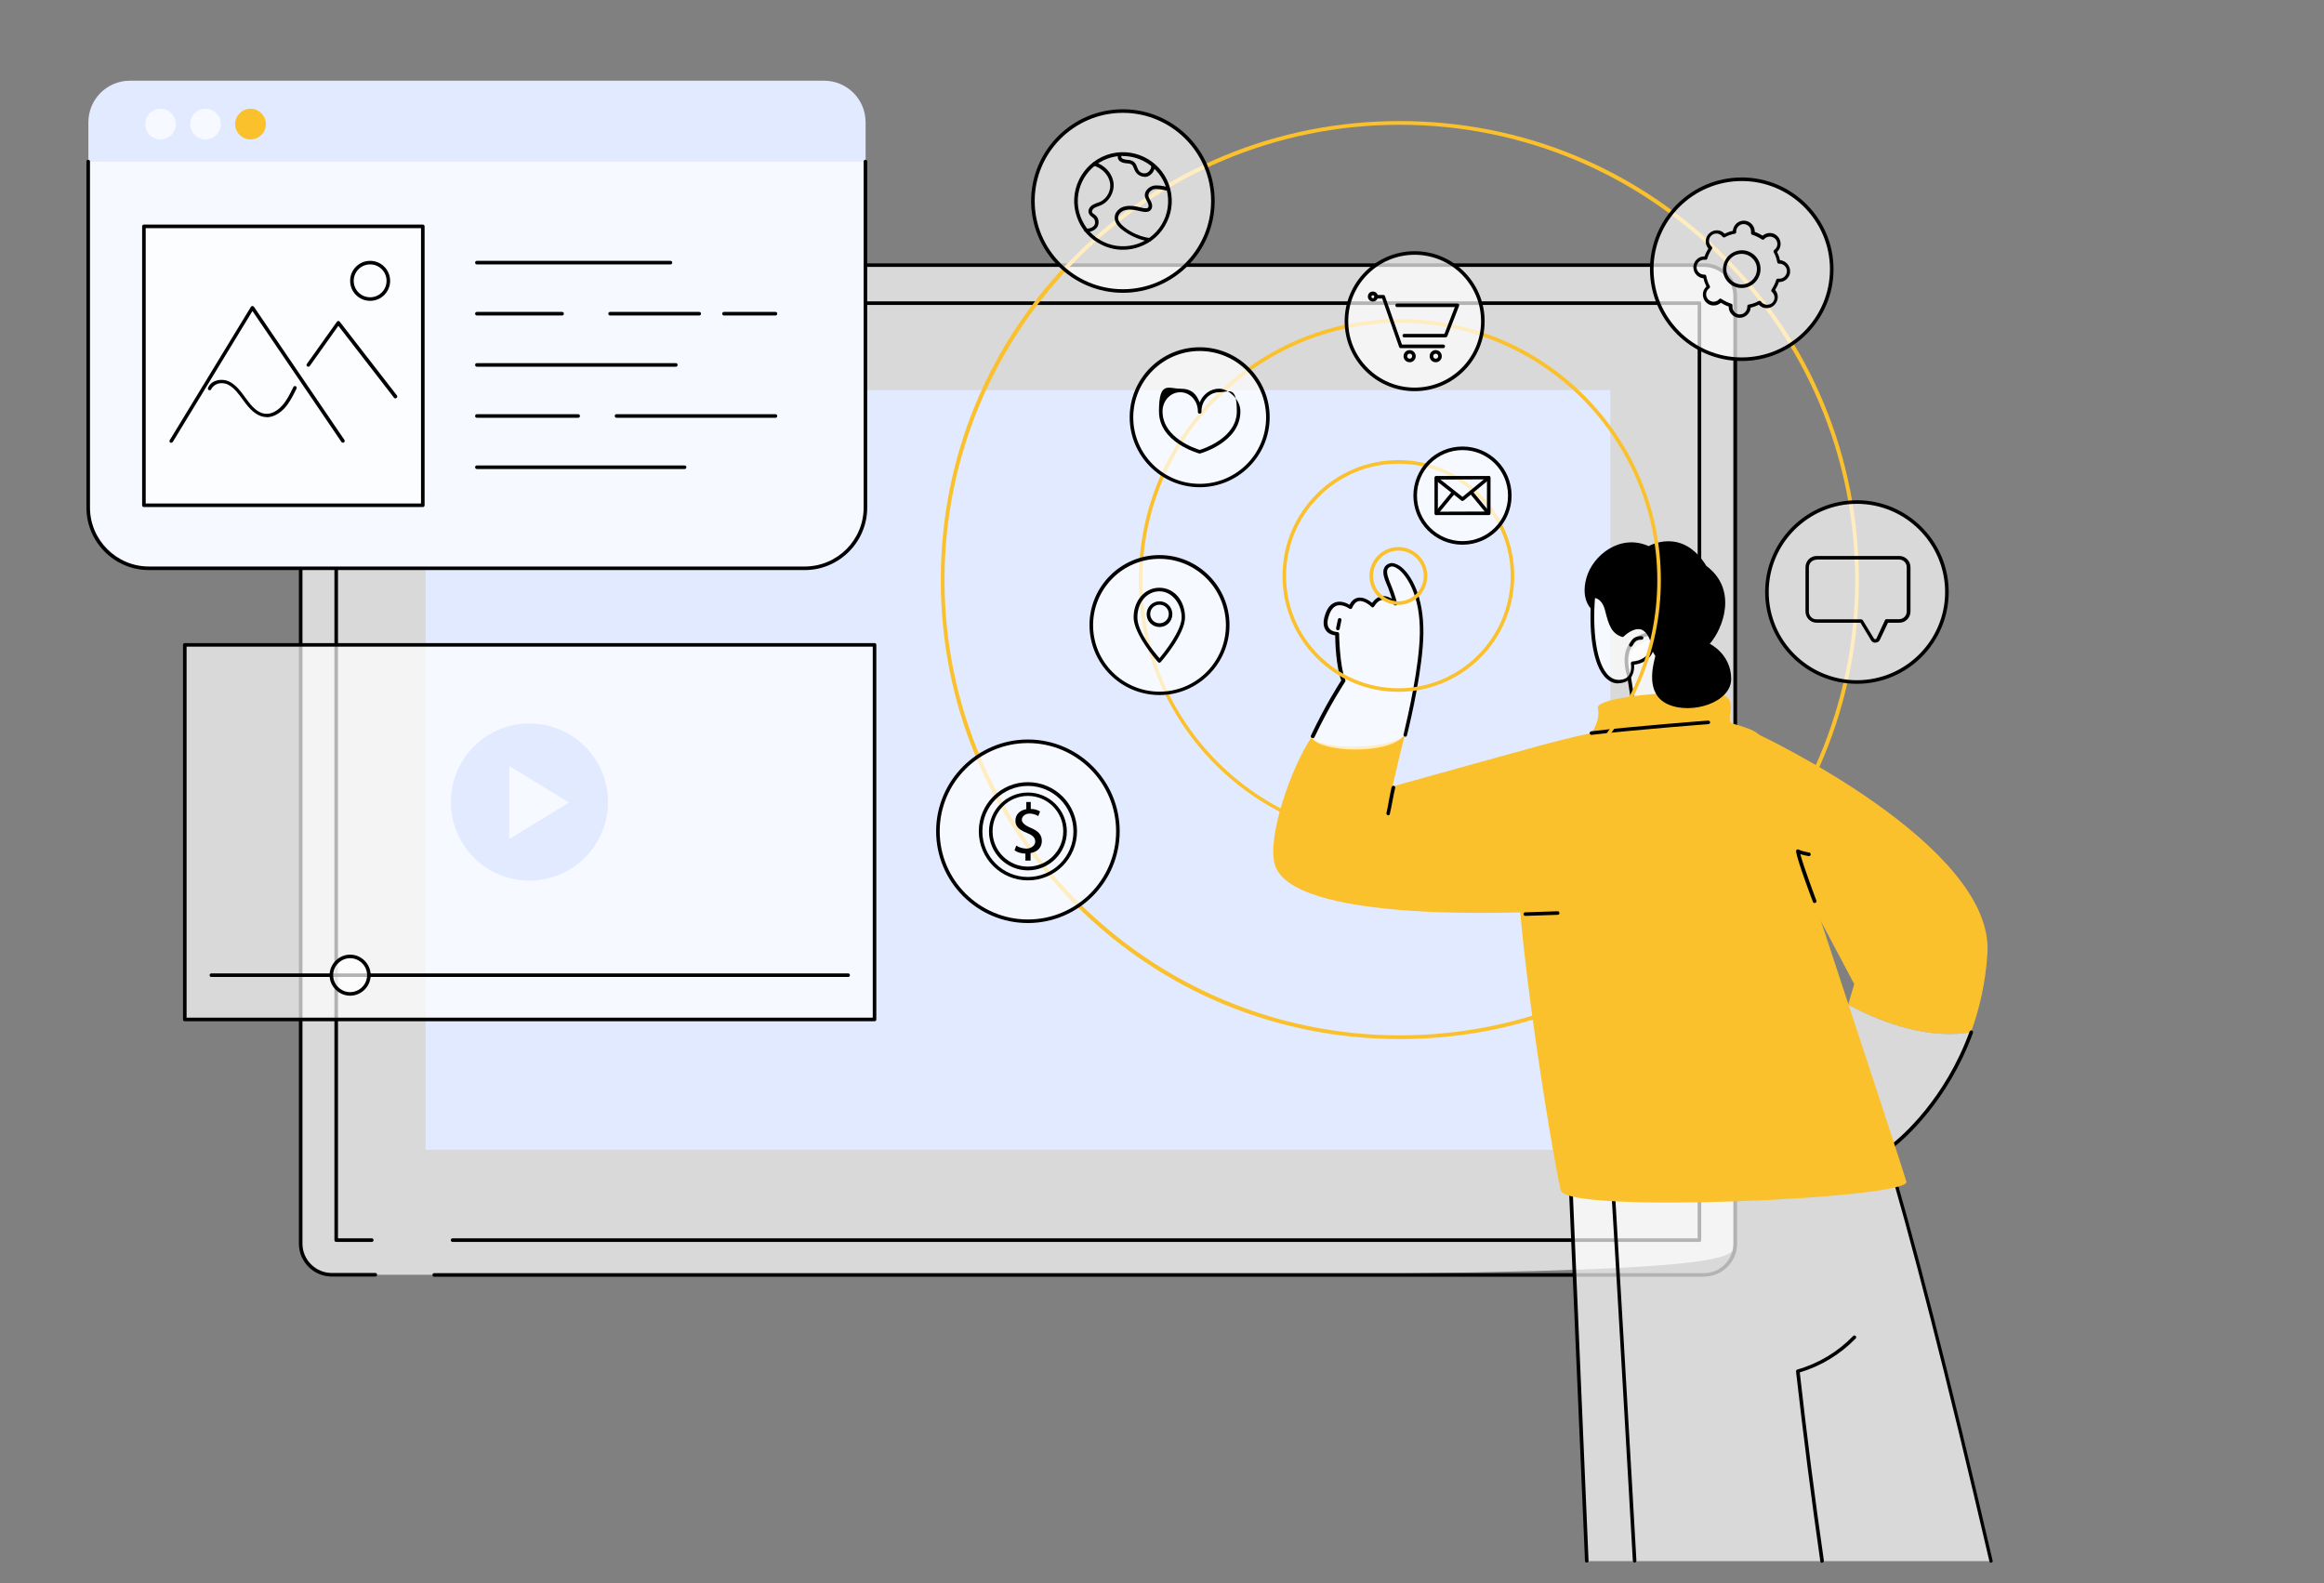 <?xml version="1.0" encoding="UTF-8"?>
<svg id="b" data-name="Illustration" xmlns="http://www.w3.org/2000/svg" viewBox="0 0 1301.6 886.9">
  <rect x="0" y="0" width="1301.6" height="886.9" fill="#808080" stroke="none"/>
  <g>
    <path d="M954.4,148.5H185.8c-9.6,0-17.4,7.8-17.4,17.4v530.7c0,9.6,8.4,17.4,17.4,17.4h451.3c327,0,334.8-7.8,334.8-17.4V165.9c0-9.6-7.8-17.4-17.4-17.4Z" style="fill: #fff; opacity: .7;"/>
    <rect x="238.4" y="218.5" width="663.5" height="425.5" style="fill: #e2eaff;"/>
    <g>
      <path d="M954.4,715.1H243.2c-.6,0-1-.4-1-1s.4-1,1-1h711.2c9,0,16.4-7.4,16.4-16.4V165.9c0-9-7.4-16.4-16.4-16.4H185.8c-9,0-16.4,7.4-16.4,16.4v530.7c0,9,7.4,16.4,16.4,16.4h24.4c.6,0,1,.4,1,1s-.4,1-1,1h-24.4c-10.1,0-18.4-8.3-18.4-18.4V165.9c0-10.1,8.3-18.4,18.4-18.4h768.7c10.1,0,18.4,8.3,18.4,18.4v530.7c0,10.1-8.3,18.4-18.4,18.4Z"/>
      <path d="M951.9,695.6H253.5c-.6,0-1-.4-1-1s.4-1,1-1h697.3V170.8H189.3v522.8h18.9c.6,0,1,.4,1,1s-.4,1-1,1h-19.9c-.6,0-1-.4-1-1V169.8c0-.6.4-1,1-1h763.5c.6,0,1,.4,1,1v524.8c0,.6-.4,1-1,1Z"/>
    </g>
  </g>
  <g>
    <g>
      <path d="M1115.3,874.4c-17.5-75.3-40.8-170.6-60.4-235.1-39.8-1.9-175.9,9.7-175.9,9.7l9.6,225.4h226.7Z" style="fill: #fff; opacity: .7;"/>
      <path d="M915.5,875.2c-.5,0-1-.4-1-.9l-2.4-42.1c-3.4-58.6-6.8-119.2-9.9-169.2,0-.6.4-1,.9-1.1.6,0,1,.4,1.1.9,3,50,6.5,110.6,9.9,169.2l2.4,42.1c0,.6-.4,1-.9,1.1,0,0,0,0,0,0Z"/>
      <path d="M1020.5,875.4c-.5,0-.9-.4-1-.9-5.1-35.6-9.5-70.4-13.6-106.3,0-.5.2-.9.7-1.1,11.9-3.4,22.7-9.9,31.3-18.8.4-.4,1-.4,1.4,0,.4.4.4,1,0,1.4-8.6,8.9-19.5,15.5-31.3,19,4,35.6,8.4,70.1,13.5,105.4,0,.5-.3,1.1-.8,1.1,0,0,0,0-.1,0Z"/>
      <path d="M1115.2,875.3c-.5,0-.9-.3-1-.8-24.1-103.8-44.3-182.6-60-234.3-38.4-1.7-161.9,8.6-174.1,9.7l9.6,224.3c0,.6-.4,1-1,1-.6,0-1-.4-1-1l-9.7-225.2c0-.5.4-1,.9-1,1.4-.1,136.5-11.6,176-9.7.4,0,.8.3.9.7,15.7,51.7,36,130.9,60.2,235.1.1.5-.2,1.1-.7,1.2,0,0-.2,0-.2,0Z"/>
    </g>
    <g>
      <g>
        <g>
          <g>
            <path d="M1103.9,578.1c4.7-12.9,8.2-27.7,9.2-44.3,3.8-60.5-127.8-122.2-127.8-122.2l-21.4-1.1,74.6,140.7-3.4,11.5c12.9,7,41.8,20.3,68.8,15.4Z" style="fill: #fbc12c;"/>
            <path d="M1035.1,562.7l-18,61.5s30.9,26.9,43.6,16.8c9.3-7.4,30.7-28.7,43.2-62.9-27,4.9-55.9-8.4-68.8-15.4Z" style="fill: #fff; opacity: .7;"/>
            <path d="M1053.5,644.3c-14.7,0-36-18.4-37.1-19.3-.4-.4-.5-1,0-1.4.4-.4,1-.5,1.4,0,.3.3,30.4,26.3,42.4,16.7,4.7-3.8,29-24.4,42.9-62.5.2-.5.8-.8,1.3-.6.5.2.8.8.6,1.3-14.1,38.6-38.7,59.5-43.5,63.4-2.2,1.8-4.9,2.5-7.9,2.5Z"/>
          </g>
          <path d="M874.2,666.9c-3.6-13.1-32.8-184.4-23.3-221.5.6-2.2,39.7-32.6,40.5-34.8,45.7-1.5,94,1.1,94,1.1,0,0,79.8,240.8,82.3,250.2,2.6,9.4-189.8,18.1-193.4,5Z" style="fill: #fbc12c;"/>
          <path d="M1016.3,505.8c-.4,0-.8-.2-.9-.6-.4-.9-8.7-22.9-9.5-28.3,0-.4.1-.8.5-1,.3-.2.8-.2,1.1,0,.7.5,3.8,1.3,5.8,1.6.5,0,.9.6.8,1.2,0,.5-.6.9-1.2.8-.6-.1-2.8-.5-4.6-1.1,1.9,7.2,8.9,25.8,9,26,.2.5,0,1.1-.6,1.3-.1,0-.2,0-.4,0Z"/>
          <g>
            <path d="M891.3,410.6s-10.8,2.2-25.4,6.1c-14.6,3.9-86,23.8-86,23.8,0,0,4.9-21.4,6.9-29-5.7,7.4-43.2,9.8-52.4,1.7-10.8,15.8-24.8,54.9-20.5,70.8,8.5,31.4,125.1,31.3,219.4,21.6l-31-87.9-10.9-7.1Z" style="fill: #fbc12c;"/>
            <g>
              <path d="M786.8,411.5c3.6-14.4,8.9-38.3,9.2-56.7.5-28.1-12.9-40.3-17.7-38.5-4.8,1.9-2,7.5,0,12.4,2,4.9,3,9.2,3,9.2,0,0-7.3-8-12.7,1,0,0-8.4-8.6-12.4.9,0,0-9.1-6.9-12.9,4.1-3.8,10.9,5.6,10.8,5.6,10.8,0,0,.2,17.8,3.6,26.3,0,0-10,15.1-17.8,32.1,3.8,8.2,43.6,10.3,52.2-1.7Z" style="fill: #fff; opacity: .7;"/>
              <path d="M735.1,413.3c-.1,0-.3,0-.4,0-.5-.2-.7-.8-.5-1.3,8.2-17.2,15.5-28.6,17-30.9-2.9-7.7-3.4-21.5-3.4-25.2-1.4-.2-3.8-.8-5.2-2.8-1.6-2.2-1.7-5.3-.3-9.2,1.2-3.6,3.2-5.8,5.8-6.6,3.1-.9,6.1.5,7.7,1.4,1.2-2.2,2.7-3.5,4.7-3.9,3.2-.6,6.4,1.6,8,2.9,1.6-2.3,3.6-3.6,5.7-3.8,2.1-.2,3.9.6,5.4,1.5-.5-1.6-1.2-3.8-2.1-6.1l-.5-1.2c-1.5-3.5-3-7.2-1.8-9.9.5-1.2,1.5-2.1,2.9-2.6,1.6-.6,3.7,0,5.9,1.4,6.3,4.4,13.5,17,13.2,38-.3,18.5-6.5,46-9.2,56.9-.1.5-.7.9-1.2.7-.5-.1-.9-.7-.7-1.2,2.6-10.9,8.8-38.1,9.1-56.5.4-21.6-7.6-33-12.3-36.3-1.6-1.1-3.1-1.6-4-1.2-.9.3-1.5.8-1.8,1.5-.8,1.9.6,5.4,1.8,8.4l.5,1.2c2,4.9,3,9.2,3.1,9.4.1.4,0,.9-.5,1.1-.4.2-.9.1-1.2-.2,0,0-3-3.2-6.3-2.9-1.8.2-3.5,1.5-4.9,3.8-.2.3-.4.4-.7.5-.3,0-.6,0-.8-.3,0,0-3.8-3.8-7.1-3.2-1.5.3-2.8,1.6-3.7,3.8-.1.3-.4.5-.7.6-.3,0-.6,0-.9-.2,0,0-3.7-2.7-6.9-1.7-1.9.6-3.4,2.4-4.4,5.3-1.2,3.3-1.2,5.8,0,7.4,1.5,2.1,4.6,2.1,4.6,2.1h0c.3,0,.5.1.7.3.2.2.3.4.3.7,0,.2.2,17.7,3.5,25.9.1.3,0,.7-.1.9,0,.1-8.1,12-17.2,31.1-.2.4-.5.6-.9.6Z"/>
              <path d="M749.3,353c0,0-.1,0-.2,0-.5-.1-.9-.6-.8-1.2l1-4.8c.1-.5.6-.9,1.2-.8.5.1.9.6.8,1.2l-1,4.8c0,.5-.5.8-1,.8Z"/>
            </g>
            <path d="M777.5,456.6c0,0-.1,0-.2,0-.5-.1-.9-.7-.8-1.2.5-2,1-4.7,1.4-7.2.5-2.6,1-5.3,1.5-7.3.1-.5.7-.9,1.2-.8.5.1.9.7.8,1.2-.5,2-1,4.7-1.5,7.3-.5,2.6-1,5.3-1.5,7.3-.1.5-.5.8-1,.8Z"/>
          </g>
        </g>
        <g>
          <path d="M911.8,376.1l5.1,32.2-12.7,2.5s2.1,5,48.3,2.7c-9.6-25.3-18.4-55.4-18.4-55.4,0,0-24.6-3.7-22.3,18Z" style="fill: #fff; opacity: .7;"/>
          <path d="M904.3,411.5c-.5,0-.9-.3-1-.8,0-.5.3-1.1.8-1.2l11.7-2.1-4.4-28.2c-2.4-8.1-2-14.5,1.4-19,4.8-6.5,13.8-6.5,14.2-6.5.6,0,1,.5,1,1,0,.6-.5,1-1,1h0c-.1,0-8.4,0-12.6,5.7-3,4-3.3,9.8-1,17.3,0,0,0,0,0,.1l4.6,29.2c0,.5-.3,1-.8,1.1l-12.7,2.3c0,0-.1,0-.2,0Z"/>
          <g>
            <g>
              <path d="M892.4,334s5.4-.3,7.4,8c2,8.3,3.7,12.2,8.7,13.8,0,0,9.2-9.5,14.8-.8,5.6,8.6-.4,15.9-9,16.5,0,0,1.4,8.2-5.2,9.9-14.7,3.8-18.9-23.5-16.8-47.4Z" style="fill: #fff; opacity: .7;"/>
              <path d="M906.5,382.8c-2.4,0-4.5-.8-6.5-2.5-8.8-7.5-10.2-29.7-8.7-46.4,0-.5.4-.9.9-.9.2,0,6.3-.2,8.4,8.8,1.8,7.7,3.3,11.3,7.5,12.9,1.4-1.3,5.6-4.7,9.9-4.3,2.4.2,4.4,1.6,6,4,2.6,4,3,8,1.3,11.5-1.7,3.5-5.5,5.9-10.1,6.4.3,3.3-.7,8.6-6,10-1,.3-2,.4-2.9.4ZM893.3,335.1c-1.4,17.3.5,37.3,8.1,43.7,2.2,1.9,4.7,2.4,7.6,1.7,5.6-1.4,4.5-8.5,4.4-8.8,0-.3,0-.6.2-.8.2-.2.4-.4.7-.4,4.3-.3,7.9-2.4,9.5-5.5,1.4-2.8,1-6.2-1.2-9.5-1.3-1.9-2.8-3-4.5-3.1-4.2-.4-8.7,4.1-8.7,4.1-.3.3-.7.4-1,.2-5.5-1.8-7.3-6-9.4-14.6-1.3-5.4-4.1-6.8-5.5-7.1Z"/>
            </g>
            <path d="M913.4,362.2c-.2,0-.3,0-.5-.1-.5-.3-.7-.9-.4-1.3,1.6-3,3-4.5,6.9-4.5h0c.5,0,1,.4,1,1,0,.6-.4,1-1,1-2.9,0-3.8.8-5.1,3.4-.2.3-.5.5-.9.5Z"/>
          </g>
        </g>
        <path d="M891.3,410.6s5.2-6.8,3.6-14c-1.6-7.1,58.3-11,69-7.8,10.7,3.2,1.5,15.1,6.5,16.5,10.6,3,12.8,4.4,14.9,6.3,0,0-4.5,26.1-44.1,27.1-39.5,1-49.9-28.2-49.9-28.2Z" style="fill: #fbc12c;"/>
        <path d="M891.3,411.6c-.5,0-.9-.4-1-.9,0-.5.3-1,.9-1.1,22.2-2.7,65.1-6,65.5-6,.5,0,1,.4,1.1.9s-.4,1-.9,1.1c-.4,0-43.2,3.3-65.4,6,0,0,0,0-.1,0Z"/>
        <path d="M854.3,513c-.5,0-1-.4-1-1,0-.6.4-1,1-1l18.1-.6c.5,0,1,.4,1,1,0,.6-.4,1-1,1l-18.1.6s0,0,0,0Z"/>
      </g>
      <path d="M925.3,364.4l1.8,3c-1.1,4.8-6,21.3,7.1,27.1,13.1,5.9,35.7-.9,35.4-14.6-.3-13.7-12-19.3-12-19.3,7.5-8.6,15.8-30.4-1.9-43.6-13.6-22.1-32.3-11.1-32.3-11.1-16.1-7.2-31.4,5.2-34.9,17.8-3.5,12.6,3.2,17.9,3.2,17.9l.7-7.7s3.8-1.4,6.4,5.3c2.6,6.7,2.7,9.4,4.1,12,1.4,2.6,5.6,4.6,5.6,4.6,0,0,4.1-4.7,10.1-3.9,6,.8,7.7,6.1,6.7,12.4Z"/>
    </g>
  </g>
  <g>
    <g>
      <rect x="103.5" y="361.2" width="386.3" height="209.8" style="fill: #fff; opacity: .7;"/>
      <path d="M489.8,572H103.5c-.6,0-1-.4-1-1v-209.8c0-.6.4-1,1-1h386.3c.6,0,1,.4,1,1v209.8c0,.6-.4,1-1,1ZM104.5,570h384.3v-207.8H104.5v207.8Z"/>
    </g>
    <g>
      <circle cx="296.7" cy="449.5" r="44" transform="translate(-208.2 637.2) rotate(-77)" style="fill: #e2eaff;"/>
      <polygon points="285.2 470 285.2 429 318.7 449.5 285.2 470" style="fill: #fff; opacity: .7;"/>
    </g>
    <g>
      <path d="M475,547.2H118.4c-.6,0-1-.4-1-1s.4-1,1-1h356.6c.6,0,1,.4,1,1s-.4,1-1,1Z"/>
      <g>
        <circle cx="196.1" cy="546.2" r="10.5" style="fill: #fff; opacity: .7;"/>
        <path d="M196.1,557.7c-6.3,0-11.5-5.2-11.5-11.5s5.2-11.5,11.5-11.5,11.5,5.2,11.5,11.5-5.2,11.5-11.5,11.5ZM196.1,536.7c-5.2,0-9.5,4.3-9.5,9.5s4.3,9.5,9.5,9.5,9.5-4.3,9.5-9.5-4.3-9.5-9.5-9.5Z"/>
      </g>
    </g>
  </g>
  <g>
    <path d="M461.4,45.2H72.8c-12.9,0-23.3,10.4-23.3,23.3v212.7c0,20.5,16.6,37.1,37.1,37.1h361.1c20.5,0,37.1-16.6,37.1-37.1V68.5c0-12.9-10.4-23.3-23.3-23.3Z" style="fill: #e2eaff;"/>
    <path d="M49.5,90.5h435.3v193.8c0,18.8-15.2,34-34,34H83.4c-18.8,0-34-15.2-34-34V90.5h0Z" style="fill: #fff; opacity: .7;"/>
    <path d="M450.8,319.3H83.4c-19.3,0-35-15.7-35-35V90.5c0-.6.4-1,1-1s1,.4,1,1v193.8c0,18.2,14.8,33,33,33h367.3c18.2,0,33-14.8,33-33V90.5c0-.6.4-1,1-1s1,.4,1,1v193.8c0,19.3-15.7,35-35,35Z"/>
    <g>
      <circle cx="89.9" cy="69.5" r="8.6" style="fill: #fff; opacity: .7;"/>
      <circle cx="115.1" cy="69.5" r="8.6" style="fill: #fff; opacity: .7;"/>
      <circle cx="140.3" cy="69.5" r="8.6" style="fill: #fbc12c;"/>
    </g>
    <g>
      <g>
        <rect x="80.6" y="126.8" width="156.2" height="156.2" style="fill: #fff; opacity: .7;"/>
        <path d="M236.8,284H80.6c-.6,0-1-.4-1-1V126.8c0-.6.4-1,1-1h156.2c.6,0,1,.4,1,1v156.2c0,.6-.4,1-1,1ZM81.6,282h154.2V127.8H81.6v154.2Z"/>
      </g>
      <g>
        <path d="M95.9,248c-.2,0-.4,0-.5-.1-.5-.3-.6-.9-.3-1.4l45.4-74.6c.2-.3.5-.5.8-.5.4,0,.7.2.9.4l50.7,74.6c.3.5.2,1.1-.3,1.4-.5.3-1.1.2-1.4-.3l-49.8-73.3-44.6,73.3c-.2.3-.5.5-.9.5Z"/>
        <path d="M221.5,223.2c-.3,0-.6-.1-.8-.4l-31.2-40.3-16,22.5c-.3.4-.9.6-1.4.2-.5-.3-.6-.9-.2-1.4l16.8-23.6c.2-.3.5-.4.8-.4.3,0,.6.1.8.4l32,41.3c.3.4.3,1.1-.2,1.4-.2.1-.4.2-.6.2Z"/>
        <path d="M207.3,168.5c-6.2,0-11.2-5-11.2-11.2s5-11.2,11.2-11.2,11.2,5,11.2,11.2-5,11.2-11.2,11.2ZM207.3,148.1c-5.1,0-9.2,4.1-9.2,9.2s4.1,9.2,9.2,9.2,9.2-4.1,9.2-9.2-4.1-9.2-9.2-9.2Z"/>
        <path d="M149.4,233.6c-.5,0-1,0-1.5-.1-4.7-.7-8.3-4.8-10.9-8.3-.4-.5-.7-1-1.1-1.5-2.3-3.1-4.6-6.3-7.7-8-1.9-1.1-4.4-1.4-6.4-.7-1.1.4-2.6,1.2-3.5,3-.2.5-.8.7-1.3.5s-.7-.8-.5-1.3c.9-2,2.5-3.4,4.7-4,2.5-.8,5.5-.5,7.9.9,3.5,2,5.9,5.3,8.3,8.6.4.5.7,1,1.1,1.5,2.4,3.2,5.6,6.9,9.6,7.5,3.2.5,6.8-1.1,9.7-4.3,2.8-3,4.7-6.9,6.5-10.6.2-.5.8-.7,1.3-.5.5.2.7.8.5,1.3-1.9,3.9-3.9,7.9-6.8,11.1-3,3.2-6.6,5-10,5Z"/>
      </g>
    </g>
    <g>
      <path d="M375.5,148.1h-108.4c-.6,0-1-.4-1-1s.4-1,1-1h108.4c.6,0,1,.4,1,1s-.4,1-1,1Z"/>
      <path d="M434.3,176.7h-28.8c-.6,0-1-.4-1-1s.4-1,1-1h28.8c.6,0,1,.4,1,1s-.4,1-1,1Z"/>
      <path d="M391.6,176.7h-49.9c-.6,0-1-.4-1-1s.4-1,1-1h49.9c.6,0,1,.4,1,1s-.4,1-1,1Z"/>
      <path d="M314.8,176.7h-47.7c-.6,0-1-.4-1-1s.4-1,1-1h47.7c.6,0,1,.4,1,1s-.4,1-1,1Z"/>
      <path d="M378.5,205.4h-111.4c-.6,0-1-.4-1-1s.4-1,1-1h111.4c.6,0,1,.4,1,1s-.4,1-1,1Z"/>
      <path d="M434.3,234h-89c-.6,0-1-.4-1-1s.4-1,1-1h89c.6,0,1,.4,1,1s-.4,1-1,1Z"/>
      <path d="M323.8,234h-56.7c-.6,0-1-.4-1-1s.4-1,1-1h56.7c.6,0,1,.4,1,1s-.4,1-1,1Z"/>
      <path d="M383.4,262.7h-116.3c-.6,0-1-.4-1-1s.4-1,1-1h116.3c.6,0,1,.4,1,1s-.4,1-1,1Z"/>
    </g>
  </g>
  <g>
    <path d="M784,582c-68.7,0-133.2-26.7-181.8-75.3-48.6-48.5-75.3-113.1-75.3-181.8s26.7-133.2,75.3-181.8c48.5-48.6,113.1-75.3,181.8-75.3s133.2,26.7,181.8,75.3c48.6,48.5,75.3,113.1,75.3,181.8s-26.7,133.2-75.3,181.8c-48.5,48.6-113.1,75.3-181.8,75.3ZM784,69.9c-140.6,0-255,114.4-255,255s114.4,255,255,255,255-114.4,255-255-114.4-255-255-255Z" style="fill: #fbc12c;"/>
    <path d="M784,471.1c-80.6,0-146.2-65.6-146.2-146.2s65.6-146.2,146.2-146.2,146.2,65.6,146.2,146.2-65.6,146.2-146.2,146.2ZM784,180.8c-79.5,0-144.2,64.7-144.2,144.2s64.7,144.2,144.2,144.2,144.2-64.7,144.2-144.2-64.7-144.2-144.2-144.2Z" style="fill: #fbc12c;"/>
    <path d="M783.2,387.5c-35.8,0-64.9-29.1-64.9-64.9s29.1-64.9,64.9-64.9,64.9,29.1,64.9,64.9-29.1,64.9-64.9,64.9ZM783.2,259.7c-34.7,0-62.9,28.2-62.9,62.9s28.2,62.9,62.9,62.9,62.9-28.2,62.9-62.9-28.2-62.9-62.9-62.9Z" style="fill: #fbc12c;"/>
    <path d="M783.2,338.8c-8.9,0-16.2-7.3-16.2-16.2s7.3-16.2,16.2-16.2,16.2,7.3,16.2,16.2-7.3,16.2-16.2,16.2ZM783.2,308.4c-7.8,0-14.2,6.4-14.2,14.2s6.4,14.2,14.2,14.2,14.2-6.4,14.2-14.2-6.4-14.2-14.2-14.2Z" style="fill: #fbc12c;"/>
    <g>
      <g>
        <circle cx="792.3" cy="179.9" r="38.2" style="fill: #fff; opacity: .7;"/>
        <path d="M792.3,219.1c-21.6,0-39.2-17.6-39.2-39.2s17.6-39.2,39.2-39.2,39.2,17.6,39.2,39.2-17.6,39.2-39.2,39.2ZM792.3,142.7c-20.5,0-37.2,16.7-37.2,37.2s16.7,37.2,37.2,37.2,37.2-16.7,37.2-37.2-16.7-37.2-37.2-37.2Z"/>
      </g>
      <g>
        <path d="M809.7,189h-23.2c-.6,0-1-.4-1-1s.4-1,1-1h22.5l5.8-15h-32.3c-.6,0-1-.4-1-1s.4-1,1-1h33.8c.3,0,.6.2.8.4.2.3.2.6.1.9l-6.6,17c-.1.4-.5.6-.9.6Z"/>
        <path d="M808.3,195h-23.8c-.4,0-.8-.3-.9-.7l-9.5-27.1h-3.3c-.6,0-1-.4-1-1s.4-1,1-1h4c.4,0,.8.3.9.7l9.5,27.1h23.1c.6,0,1,.4,1,1s-.4,1-1,1Z"/>
        <path d="M804.1,202.9c-1.9,0-3.4-1.5-3.4-3.4s1.5-3.4,3.4-3.4,3.4,1.5,3.4,3.4-1.5,3.4-3.4,3.4ZM804.1,198.1c-.7,0-1.4.6-1.4,1.4s.6,1.4,1.4,1.4,1.4-.6,1.4-1.4-.6-1.4-1.4-1.4Z"/>
        <path d="M789.5,202.9c-1.9,0-3.4-1.5-3.4-3.4s1.5-3.4,3.4-3.4,3.4,1.5,3.4,3.4-1.5,3.4-3.4,3.4ZM789.5,198.1c-.7,0-1.4.6-1.4,1.4s.6,1.4,1.4,1.4,1.4-.6,1.4-1.4-.6-1.4-1.4-1.4Z"/>
        <path d="M768.9,168.9c-1.5,0-2.8-1.2-2.8-2.8s1.2-2.8,2.8-2.8,2.8,1.2,2.8,2.8-1.2,2.8-2.8,2.8ZM768.9,165.4c-.4,0-.8.3-.8.8s.3.8.8.8.8-.3.8-.8-.3-.8-.8-.8Z"/>
      </g>
    </g>
    <g>
      <g>
        <circle cx="628.9" cy="112.6" r="50.4" transform="translate(4.8 249.2) rotate(-22.5)" style="fill: #fff; opacity: .7;"/>
        <path d="M628.9,164c-28.3,0-51.4-23.1-51.4-51.4s23.1-51.4,51.4-51.4,51.4,23.1,51.4,51.4-23.1,51.4-51.4,51.4ZM628.9,63.2c-27.2,0-49.4,22.2-49.4,49.4s22.2,49.4,49.4,49.4,49.4-22.2,49.4-49.4-22.2-49.4-49.4-49.4Z"/>
      </g>
      <g>
        <path d="M628.9,139.9c-4,0-8-.9-11.7-2.7-6.6-3.1-11.6-8.6-14-15.5-5.1-14.2,2.4-29.8,16.6-34.9,14.2-5,29.8,2.4,34.9,16.6,2.4,6.9,2.1,14.3-1.1,20.9-3.1,6.6-8.6,11.6-15.5,14-3,1.1-6.1,1.6-9.2,1.6ZM628.9,87.3c-2.8,0-5.7.5-8.5,1.5-13.1,4.7-20,19.2-15.3,32.3,2.3,6.4,6.9,11.5,13,14.4,6.1,2.9,13,3.2,19.3,1,6.4-2.3,11.5-6.9,14.4-13,2.9-6.1,3.2-13,1-19.3-3.7-10.3-13.5-16.8-23.9-16.8Z"/>
        <path d="M609,129.9c-.3,0-.6,0-1,0-.5,0-.9-.6-.8-1.1,0-.5.6-.9,1.1-.8,1.9.3,4.1-.8,4.7-2,.6-1.2.4-2.8-.5-3.7-.2-.2-.5-.4-.8-.7-.7-.5-1.5-1.1-1.9-2.2-.7-1.8.6-3.7,2.1-4.6.9-.5,1.8-.9,2.7-1.2.5-.2.9-.3,1.4-.5,4.1-1.8,6.6-6.7,5.6-11.1-.9-4.2-4.4-7.8-9-9.2-.5-.2-.8-.7-.7-1.3.2-.5.7-.8,1.3-.7,5.3,1.6,9.3,5.8,10.3,10.7,1.1,5.3-1.9,11.2-6.8,13.4-.5.2-1,.4-1.5.6-.8.3-1.6.6-2.3,1-.8.5-1.5,1.5-1.3,2.3.2.5.6.8,1.2,1.2.3.3.7.5,1,.8,1.6,1.5,1.9,4.1.9,6.1-1,1.8-3.5,3.1-5.9,3.1Z"/>
        <path d="M643.6,135.2s0,0-.1,0c-5.3-.7-11.2-3.4-15.4-6.8-2.6-2.2-3.9-4.4-3.8-6.6,0-2.3,1.6-4.4,3.9-5.6,1.8-.8,3.9-1.1,6.5-.8,1.2.1,2.4.4,3.6.7.8.2,1.6.3,2.4.5.7.1,1.7.2,2.2-.2.6-.5.4-1.7,0-2.6-.2-.3-.3-.7-.5-1-.5-.9-1-1.9-1.2-3-.3-2.8,2.1-5,4.5-5.7,2.1-.6,5.4,0,7.7.5h.6c.5.2.9.7.8,1.3-.1.5-.6.9-1.2.8h-.6c-1.9-.5-5.1-1.1-6.8-.7-1.6.5-3.2,1.9-3,3.6,0,.7.5,1.5.9,2.3.2.4.4.7.6,1.1.7,1.5,1,3.6-.5,4.9-1.1,1-2.7.9-3.9.7-.8-.1-1.6-.3-2.5-.5-1.2-.3-2.3-.5-3.4-.6-2.2-.3-4,0-5.4.6-1.6.8-2.7,2.3-2.8,3.8,0,1.6,1,3.3,3.1,5,3.9,3.3,9.4,5.7,14.4,6.4.5,0,.9.6.9,1.1,0,.5-.5.9-1,.9Z"/>
        <path d="M641,99c-1.9,0-3.8-1-4.9-2.6-.4-.6-.7-1.3-1-2-.4-.9-.7-1.8-1.3-2.2-.6-.5-1.5-.6-2.4-.7h-.3c-1-.1-2-.2-3-.7-.8-.4-2.8-1.4-1.8-4.6.2-.5.7-.8,1.2-.7.5.2.8.7.7,1.2-.5,1.6,0,1.9.8,2.3.7.3,1.5.4,2.3.5h.3c1.2.1,2.4.4,3.4,1.1,1,.8,1.5,2,1.9,3.1.2.6.5,1.2.8,1.7.9,1.4,2.8,2,4.4,1.5,1.5-.5,2.8-2.5,2.7-4.1,0-.5.4-1,.9-1.1.5,0,1,.4,1.1.9.2,2.6-1.6,5.3-4,6.2-.6.2-1.2.3-1.8.3Z"/>
      </g>
    </g>
    <g>
      <g>
        <circle cx="819.1" cy="277.6" r="26.5" transform="translate(43.6 660.5) rotate(-45)" style="fill: #fff; opacity: .7;"/>
        <path d="M819.1,305.1c-15.2,0-27.5-12.3-27.5-27.5s12.3-27.5,27.5-27.5,27.5,12.3,27.5,27.5-12.3,27.5-27.5,27.5ZM819.1,252.1c-14.1,0-25.5,11.4-25.5,25.5s11.4,25.5,25.5,25.5,25.5-11.4,25.5-25.5-11.4-25.5-25.5-25.5Z"/>
      </g>
      <g>
        <g>
          <path d="M804.4,288.6c-.3,0-.5-.1-.7-.3-.2-.2-.3-.4-.3-.7v-20c0-.6.4-1,.9-1h29.5c0-.1,0-.1,0-.1.3,0,.5.1.7.3.2.2.3.4.3.7v20c0,.6-.4,1-.9,1h-29.5c0,.1,0,.1,0,.1ZM805.3,268.6v18c0,0,27.5-.1,27.5-.1v-18c0,0-27.5.1-27.5.1Z"/>
          <path d="M819.1,280.6c-.2,0-.4,0-.6-.2l-13.7-10.8c-.4-.3-.5-1-.2-1.4.3-.4,1-.5,1.4-.2l13.1,10.3,12.8-10.5c.4-.4,1.1-.3,1.4.1.4.4.3,1.1-.1,1.4l-13.4,11c-.2.2-.4.2-.6.2Z"/>
        </g>
        <path d="M832.5,287.1c-.3,0-.6-.1-.8-.4l-8.5-10.3c-.4-.4-.3-1.1.1-1.4.4-.4,1.1-.3,1.4.1l8.5,10.3c.4.4.3,1.1-.1,1.4-.2.2-.4.2-.6.2Z"/>
        <path d="M805.5,287.1c-.2,0-.4,0-.6-.2-.4-.4-.5-1-.1-1.4l8.5-10.3c.3-.4,1-.5,1.4-.1.4.4.5,1,.1,1.4l-8.5,10.3c-.2.2-.5.4-.8.4Z"/>
      </g>
    </g>
    <g>
      <g>
        <circle cx="1040" cy="331.6" r="50.4" transform="translate(546.1 1305) rotate(-80.8)" style="fill: #fff; opacity: .7;"/>
        <path d="M1040,383c-28.3,0-51.4-23.1-51.4-51.4s23.1-51.4,51.4-51.4,51.4,23.1,51.4,51.4-23.1,51.4-51.4,51.4ZM1040,282.2c-27.2,0-49.4,22.2-49.4,49.4s22.2,49.4,49.4,49.4,49.4-22.2,49.4-49.4-22.2-49.4-49.4-49.4Z"/>
      </g>
      <path d="M1050.3,360c-1,0-1.9-.5-2.4-1.4l-5.9-9.8h-24.5c-3.5,0-6.3-2.8-6.3-6.3v-24.8c0-3.5,2.8-6.3,6.3-6.3h46.2c3.5,0,6.3,2.8,6.3,6.3v24.8c0,3.5-2.8,6.3-6.3,6.3h-6.3l-4.5,9.5c-.4,1-1.4,1.6-2.4,1.6,0,0-.1,0-.2,0ZM1017.4,313.5c-2.4,0-4.3,1.9-4.3,4.3v24.8c0,2.4,1.9,4.3,4.3,4.3h25c.3,0,.7.2.9.5l6.2,10.2c.2.4.6.4.8.4.2,0,.5,0,.7-.5l4.7-10.1c.2-.4.5-.6.9-.6h7c2.4,0,4.3-1.9,4.3-4.3v-24.8c0-2.4-1.9-4.3-4.3-4.3h-46.2Z"/>
    </g>
    <g>
      <g>
        <circle cx="975.5" cy="150.8" r="50.4" style="fill: #fff; opacity: .7;"/>
        <path d="M975.5,202.2c-28.3,0-51.4-23.1-51.4-51.4s23.1-51.4,51.4-51.4,51.4,23.1,51.4,51.4-23.1,51.4-51.4,51.4ZM975.5,101.4c-27.2,0-49.4,22.2-49.4,49.4s22.2,49.4,49.4,49.4,49.4-22.2,49.4-49.4-22.2-49.4-49.4-49.4Z"/>
      </g>
      <path d="M974.3,178c-.1,0-.2,0-.3,0-3.3-.2-5.9-3-5.8-6.3-1.6-.5-3-1.3-4.4-2.1-1.2,1-2.7,1.6-4.3,1.5-1.6,0-3.1-.8-4.2-2-2.2-2.5-2.1-6.3.4-8.6-.7-1.5-1.3-3-1.6-4.6-3.3-.3-5.8-3.1-5.7-6.5.2-3.3,2.9-5.8,6.1-5.8s.1,0,.2,0c.5-1.6,1.3-3,2.1-4.4-2.2-2.5-1.9-6.3.6-8.6,1.2-1.1,2.8-1.7,4.4-1.6,1.6,0,3.1.8,4.1,1.9,1.5-.7,3-1.3,4.6-1.6.3-3.3,3.1-5.9,6.5-5.7,3.3.2,5.9,3,5.8,6.3,1.6.5,3,1.3,4.4,2.1,1.2-1,2.7-1.6,4.3-1.5,1.6,0,3.1.8,4.2,2,2.2,2.5,2.1,6.3-.4,8.6.7,1.5,1.3,3,1.6,4.6,3.3.3,5.8,3.1,5.7,6.5,0,1.6-.8,3.1-2,4.2-1.2,1.1-2.7,1.6-4.3,1.6-.5,1.6-1.3,3-2.1,4.4,2.2,2.5,1.9,6.3-.6,8.6-1.2,1.1-2.8,1.7-4.4,1.6-1.6,0-3.1-.8-4.1-1.9-1.5.7-3,1.3-4.6,1.6-.1,1.6-.8,3-2,4.1-1.1,1-2.6,1.6-4.1,1.6ZM963.6,167.3c.2,0,.4,0,.6.2,1.7,1.1,3.5,2,5.4,2.6.5.1.8.6.7,1.1,0,.2,0,.3,0,.5-.1,2.3,1.6,4.2,3.9,4.4,1.1,0,2.2-.3,3-1.1.8-.7,1.3-1.8,1.4-2.9,0-.2,0-.3,0-.5,0-.5.3-1,.8-1,2-.4,3.9-1,5.6-2,.4-.2,1-.1,1.3.3,0,.1.2.3.3.4.7.8,1.8,1.3,2.9,1.4,1.1,0,2.2-.3,3-1,1.7-1.5,1.8-4.1.3-5.8-.1-.1-.2-.2-.4-.4-.4-.3-.5-.9-.2-1.3,1.1-1.7,2-3.5,2.6-5.4.1-.5.6-.8,1.1-.7.2,0,.3,0,.5,0,1.1,0,2.2-.3,3-1.1.8-.7,1.3-1.8,1.4-2.9.1-2.3-1.6-4.2-3.9-4.4-.2,0-.3,0-.5,0-.5,0-1-.3-1-.8-.4-2-1-3.9-2-5.6-.2-.4-.1-1,.3-1.3.1,0,.3-.2.4-.3,1.7-1.5,1.8-4.1.3-5.8-.7-.8-1.8-1.3-2.9-1.4-1.1,0-2.2.3-3,1-.1.1-.2.2-.4.4-.3.4-.9.5-1.3.2-1.7-1.1-3.5-2-5.4-2.6-.5-.1-.8-.6-.7-1.1,0-.2,0-.3,0-.5.1-2.3-1.6-4.2-3.9-4.4-2.3-.1-4.2,1.6-4.4,3.9,0,.2,0,.3,0,.5,0,.5-.3,1-.8,1-2,.4-3.9,1-5.6,2-.4.2-1,.1-1.3-.3,0-.1-.2-.3-.3-.4-.7-.8-1.8-1.3-2.9-1.4-1.1,0-2.2.3-3,1.1-1.7,1.5-1.8,4.1-.3,5.8.1.1.2.2.4.4.4.3.5.9.2,1.3-1.1,1.7-2,3.5-2.6,5.4-.1.5-.6.8-1.1.7-.2,0-.3,0-.5,0-2.3-.1-4.2,1.6-4.4,3.9-.1,2.3,1.6,4.2,3.9,4.4.2,0,.3,0,.5,0,.5,0,1,.3,1,.8.4,2,1,3.9,2,5.6.2.4.1,1-.3,1.3-.1,0-.3.2-.4.3-1.7,1.5-1.8,4.1-.3,5.8.7.8,1.8,1.3,2.9,1.4,1.1,0,2.2-.3,3-1.1.1-.1.2-.2.4-.4.2-.2.5-.3.8-.3ZM975.5,161.3c-.2,0-.4,0-.6,0-5.8-.3-10.3-5.3-9.9-11.1.2-2.8,1.4-5.4,3.5-7.3,2.1-1.9,4.8-2.8,7.6-2.7,5.8.3,10.3,5.3,9.9,11.1-.3,5.6-5,10-10.5,10ZM975,159.3c4.7.2,8.7-3.4,9-8.1.3-4.7-3.4-8.7-8.1-9-2.3-.1-4.5.6-6.2,2.2-1.7,1.5-2.7,3.6-2.8,5.9-.3,4.7,3.4,8.7,8.1,9Z"/>
    </g>
    <g>
      <g>
        <circle cx="649.4" cy="350.2" r="38.2" style="fill: #fff; opacity: .7;"/>
        <path d="M649.4,389.3c-21.6,0-39.2-17.6-39.2-39.2s17.6-39.2,39.2-39.2,39.2,17.6,39.2,39.2-17.6,39.2-39.2,39.2ZM649.4,313c-20.5,0-37.2,16.7-37.2,37.2s16.7,37.2,37.2,37.2,37.2-16.7,37.2-37.2-16.7-37.2-37.2-37.2Z"/>
      </g>
      <g>
        <path d="M649.4,371.2c-.3,0-.6-.1-.8-.3-.6-.6-13.7-15.7-13.7-25.1s6.2-16.6,14.4-16.6,14.4,7.1,14.4,16.6-13.1,24.5-13.7,25.1c-.2.2-.5.3-.8.3ZM649.4,331.2c-7.1,0-12.4,6.3-12.4,14.6s9.6,19.6,12.4,22.9c2.8-3.4,12.4-15.5,12.4-22.9s-5.3-14.6-12.4-14.6Z"/>
        <path d="M649.4,351.2c-4,0-7.2-3.2-7.2-7.2s3.2-7.2,7.2-7.2,7.2,3.2,7.2,7.2-3.2,7.2-7.2,7.2ZM649.4,338.7c-2.9,0-5.2,2.3-5.2,5.2s2.3,5.2,5.2,5.2,5.2-2.3,5.2-5.2-2.3-5.2-5.2-5.2Z"/>
      </g>
    </g>
    <g>
      <g>
        <circle cx="575.7" cy="465.6" r="50.4" style="fill: #fff; opacity: .7;"/>
        <path d="M575.7,517c-28.3,0-51.4-23.1-51.4-51.4s23.1-51.4,51.4-51.4,51.4,23.1,51.4,51.4-23.1,51.4-51.4,51.4ZM575.7,416.2c-27.2,0-49.4,22.2-49.4,49.4s22.2,49.4,49.4,49.4,49.4-22.2,49.4-49.4-22.2-49.4-49.4-49.4Z"/>
      </g>
      <g>
        <path d="M575.7,493.1c-15.2,0-27.5-12.3-27.5-27.5s12.3-27.5,27.5-27.5,27.5,12.3,27.5,27.5-12.3,27.5-27.5,27.5ZM575.7,440.2c-14.1,0-25.5,11.4-25.5,25.5s11.4,25.5,25.5,25.5,25.5-11.4,25.5-25.5-11.4-25.5-25.5-25.5Z"/>
        <path d="M575.7,487.5c-12,0-21.8-9.8-21.8-21.8s9.8-21.8,21.8-21.8,21.8,9.8,21.8,21.8-9.8,21.8-21.8,21.8ZM575.7,445.8c-10.9,0-19.8,8.9-19.8,19.8s8.9,19.8,19.8,19.8,19.8-8.9,19.8-19.8-8.9-19.8-19.8-19.8Z"/>
        <path d="M574.3,482.1v-4c-2.3,0-4.7-.8-6.1-1.8l1-2.7c1.4,1,3.5,1.7,5.8,1.7s4.8-1.6,4.8-3.9-1.6-3.6-4.5-4.8c-4.1-1.6-6.6-3.4-6.6-6.9s2.4-5.8,6.1-6.5v-4h2.5v3.9c2.4,0,4,.7,5.2,1.4l-1,2.6c-.8-.5-2.5-1.4-5-1.4s-4.2,1.8-4.2,3.4,1.5,3.1,5,4.6c4.1,1.7,6.2,3.8,6.2,7.3s-2.2,6.1-6.3,6.8v4.2h-2.5Z"/>
      </g>
    </g>
    <g>
      <g>
        <circle cx="671.9" cy="233.7" r="38.2" style="fill: #fff; opacity: .7;"/>
        <path d="M671.9,272.9c-21.6,0-39.2-17.6-39.2-39.2s17.6-39.2,39.2-39.2,39.2,17.6,39.2,39.2-17.6,39.2-39.2,39.2ZM671.9,196.6c-20.5,0-37.2,16.7-37.2,37.2s16.7,37.2,37.2,37.2,37.2-16.7,37.2-37.2-16.7-37.2-37.2-37.2Z"/>
      </g>
      <path d="M671.9,254s0,0-.1,0c0,0-.2,0-.2,0-.9-.3-22.5-6.3-22.5-23.6s5.3-12.7,11.9-12.7,9.1,3.2,10.9,7.7c1.8-4.5,6-7.7,10.9-7.7s11.9,5.7,11.9,12.7c0,17.2-21.6,23.3-22.5,23.6,0,0-.2,0-.3,0ZM671.9,252h0c2.3-.7,20.8-6.8,20.8-21.6s-4.4-10.7-9.9-10.7-9.9,4.8-9.9,10.7,0,.3,0,.5c0,.5-.5.8-1,.8h0c-.5,0-.9-.3-1-.8,0-.2,0-.4,0-.5,0-5.9-4.4-10.7-9.9-10.7s-9.9,4.8-9.9,10.7c0,14.9,18.6,20.9,20.8,21.6Z"/>
    </g>
  </g>
</svg>